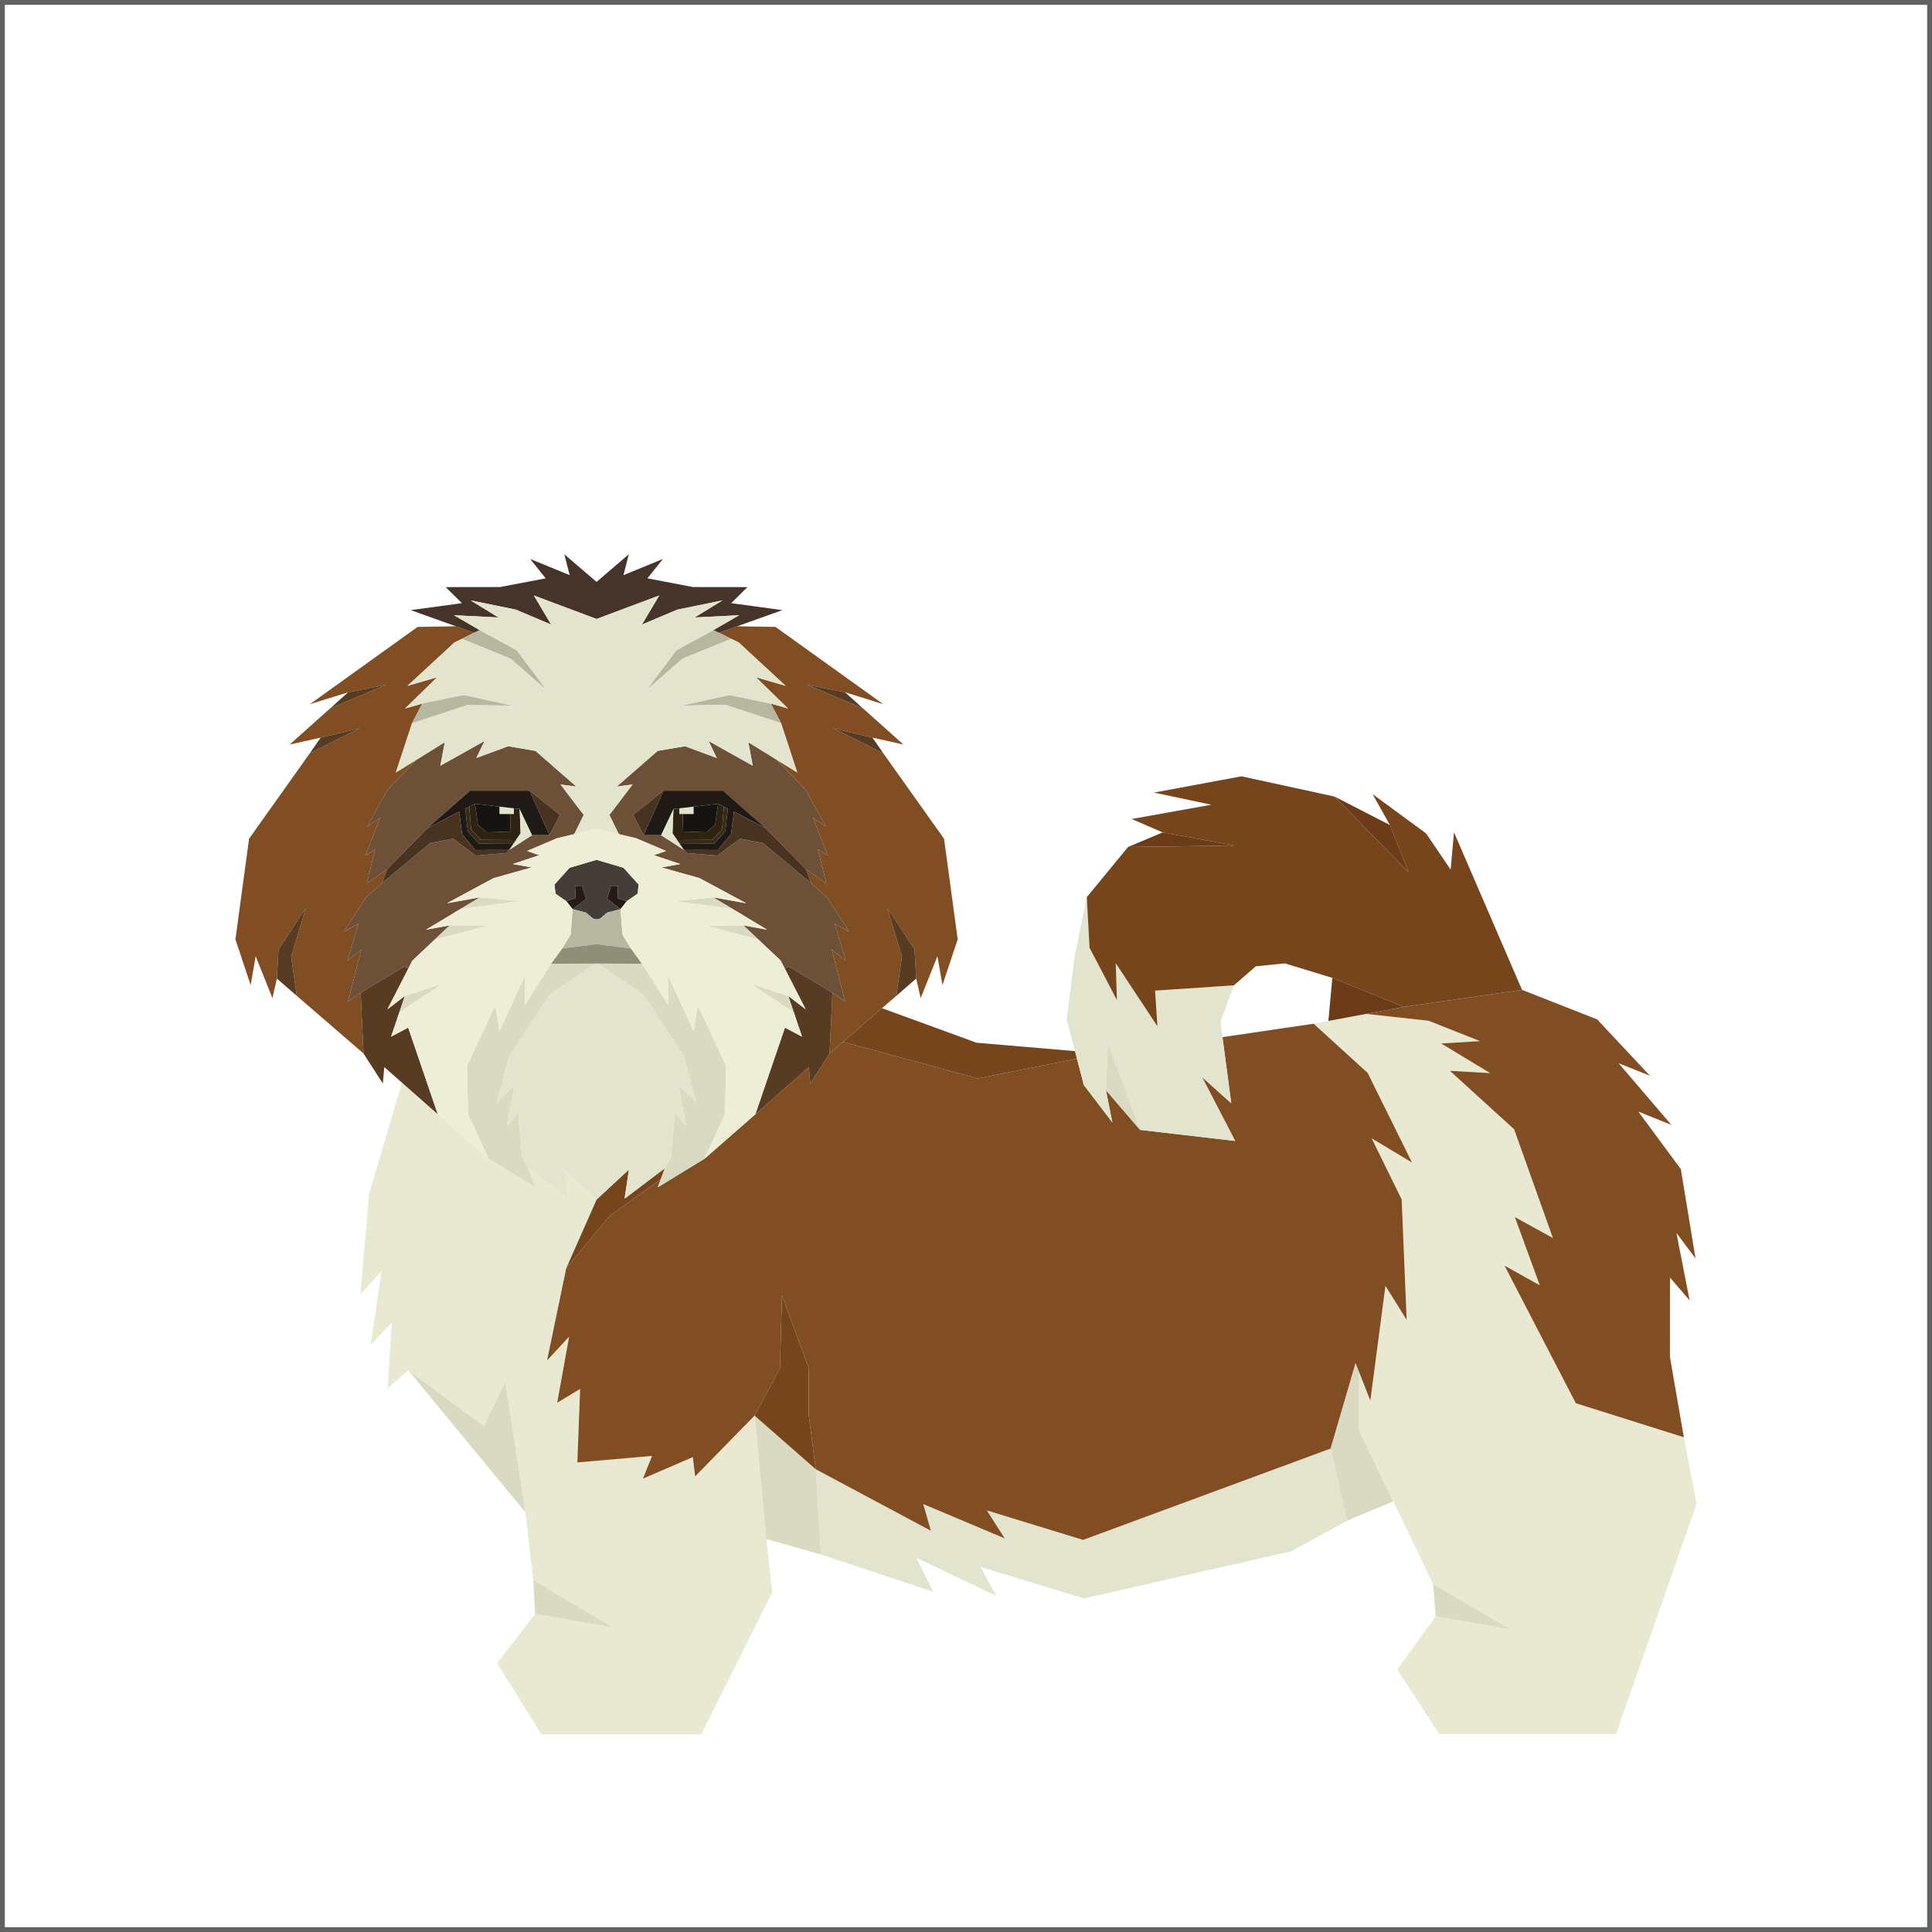 <?xml version="1.0" encoding="utf-8"?>
<!-- Generator: Adobe Illustrator 16.0.0, SVG Export Plug-In . SVG Version: 6.00 Build 0)  -->
<!DOCTYPE svg PUBLIC "-//W3C//DTD SVG 1.1//EN" "http://www.w3.org/Graphics/SVG/1.1/DTD/svg11.dtd">
<svg version="1.1" id="Warstwa_1" xmlns="http://www.w3.org/2000/svg" xmlns:xlink="http://www.w3.org/1999/xlink" x="0px" y="0px"
	 width="200px" height="200px" viewBox="0 0 200 200" enable-background="new 0 0 200 200" xml:space="preserve">
<rect x="0" y="0" width="200" height="200" fill="#808080" stroke="none"/>
<rect id="XMLID_15_" fill="#FFFFFF" stroke="#616363" stroke-miterlimit="10" width="200" height="200"/>
<g>
	<polygon fill="#E3E4CD" points="137.739,149.957 112.118,159.412 102.161,156.359 104.007,159.254 95.574,155.701 96.365,158.465 
		84.445,152.096 84.996,160.92 96.612,164.787 94.848,161.26 103.122,165.191 101.495,162.207 112.211,165.465 133.654,160.596 
		139.437,157.426 	"/>
	<polygon fill="#DADAC3" points="144.235,155.422 139.437,157.426 137.739,149.957 140.325,141.1 140.703,142.055 140.703,148.082 	
		"/>
	<polygon fill="#E9E9D2" points="55.416,122.908 50.578,119.947 45.318,115.348 41.615,112.08 38.216,123.555 37.305,134.016 
		39.503,131.586 38.366,139.244 40.564,136.895 40.129,143.74 42.265,141.848 50.103,147.615 52.309,143.041 54.393,156.563 
		55.199,163.551 63.441,168.465 55.396,167.08 51.454,172.178 56.052,179.535 72.598,179.535 79.948,164.826 79.334,159.318 
		78.112,146.545 71.958,152.834 71.723,150.84 66.557,153.07 67.5,150.717 59.764,151.391 60.055,143.785 57.68,145.211 
		58.917,138.367 56.632,140.836 58.612,131.303 61.761,124.172 58.403,121.066 58.852,124.084 54.68,120.928 	"/>
	<polygon fill="#E9E9D2" points="143.421,133.111 145.618,136.639 145.101,124.164 141.995,117.84 146.174,120.35 141.58,111.066 
		135.982,105.973 137.513,105.688 141.412,104.959 147.89,105.67 153.211,107.777 149.183,108.018 154.265,111.09 150.094,110.85 
		156.743,116.906 160.754,128.16 156.813,125.986 159.396,133.051 155.748,131.016 163.13,145.264 174.313,148.787 175.629,155.695 
		167.289,179.504 148.975,179.504 144.641,172.826 148.625,167.326 156.384,168.682 148.354,163.984 144.235,155.422 
		140.703,148.082 140.703,142.055 141.857,144.992 	"/>
	<polygon fill="#814E23" points="58.917,138.367 56.632,140.836 58.612,131.303 63.094,125.885 68.403,122.074 68.092,122.908 
		72.935,119.947 78.194,115.348 83.729,110.465 83.879,112.168 85.877,109.059 87.271,107.85 101.22,111.641 111.486,109.596 
		112.197,112.318 115.153,116.199 114.486,112.857 118.021,116.965 127.863,118.111 124.43,111.496 127.46,114.209 126.55,107.365 
		135.982,105.973 141.58,111.066 146.174,120.35 141.995,117.84 145.101,124.164 145.618,136.639 143.421,133.111 141.857,144.992 
		140.703,142.055 140.325,141.1 137.739,149.957 112.118,159.412 102.161,156.359 104.007,159.254 95.574,155.701 96.365,158.465 
		84.445,152.096 83.719,146.471 83.719,141.645 80.948,134.045 80.742,141.645 78.112,146.545 71.958,152.834 71.723,150.84 
		66.557,153.07 67.5,150.717 59.764,151.391 60.055,143.785 57.68,145.211 	"/>
	<polygon fill="#DADAC3" points="148.354,163.984 156.384,168.682 148.625,167.326 	"/>
	<polygon fill="#DADAC3" points="55.199,163.551 63.441,168.465 55.396,167.08 	"/>
	<polygon fill="#DADAC3" points="78.112,146.545 79.334,159.318 84.996,160.92 84.445,152.096 	"/>
	<polygon fill="#76451C" points="78.112,146.545 80.742,141.645 80.948,134.045 83.719,141.645 83.719,146.471 84.445,152.096 	"/>
	<polygon fill="#814E23" points="155.748,131.016 159.396,133.051 156.813,125.986 160.754,128.16 156.743,116.906 150.094,110.85 
		154.265,111.09 149.183,108.018 153.211,107.777 147.89,105.67 141.412,104.959 145.316,104.229 157.56,102.471 165.336,105.527 
		170.801,111.361 167.559,110.064 173.022,116.451 169.596,115.068 173.999,121.027 175.521,130.271 173.538,127.623 
		174.909,134.613 172.877,132.254 172.87,140.463 174.313,148.787 163.13,145.264 	"/>
	<polygon fill="#76451C" points="91.3,104.367 87.271,107.85 101.22,111.641 111.486,109.596 111.279,108.809 101.089,107.943 	"/>
	<polygon fill="#DADAC3" points="52.309,143.041 54.393,156.563 42.265,141.848 50.103,147.615 	"/>
	<polygon fill="#E3E4CD" points="127.736,102 119.574,102.549 119.818,106.248 115.502,99.712 115.625,103.535 112.787,98.108 
		112.505,92.87 111.259,98.966 110.423,105.541 111.279,108.809 111.486,109.596 112.197,112.318 115.153,116.199 114.486,112.857 
		114.697,107.988 118.021,116.965 127.863,118.111 124.43,111.496 127.46,114.209 126.55,107.365 126.345,105.754 	"/>
	<polygon fill="#76451C" points="137.922,101.23 145.316,104.229 157.56,102.471 150.517,86.158 150.169,90.023 147.631,86.279 
		142.087,82.205 143.886,85.41 145.809,90.278 138.149,82.459 128.515,80.364 119.46,82.047 125.4,83.305 117.146,84.783 
		120.358,86.17 127.785,87.526 116.777,87.68 112.505,92.87 112.787,98.108 115.625,103.535 115.502,99.712 119.818,106.248 
		119.574,102.549 127.736,102 129.999,100.032 133.001,99.728 	"/>
	<polygon fill="#6C3B17" points="137.922,101.23 137.513,105.688 141.412,104.959 145.316,104.229 	"/>
	<polygon fill="#76451C" points="58.612,131.303 61.761,124.172 65.109,121.066 64.658,124.084 68.83,120.928 68.403,122.074 
		63.094,125.885 	"/>
	<g>
		<polygon fill="#814E23" points="74.433,65.505 76.313,64.833 80.277,64.896 91.433,72.898 87.47,71.662 83.513,70.878 
			89.313,73.313 93.523,77.074 90.319,76.359 86.276,75.395 91.437,77.977 97.728,86.826 99.141,97.242 97.563,101.977 
			97.042,98.984 95.309,103.328 94.845,101.303 94.677,98.276 91.851,93.989 93.366,99.032 92.789,103.086 91.3,104.367 
			87.271,107.85 85.877,109.059 86.175,102.76 87.481,103.686 86.101,98.288 87.563,99.467 86.402,95.623 87.905,96.444 
			85.649,92.932 83.965,91.419 83.447,89.998 85.552,91.478 84.664,87.917 85.688,88.565 84.153,84.637 85.483,85.563 
			83.447,81.819 80.416,78.661 82.529,79.966 80.854,74.859 79.793,72.831 81.582,73.345 78.251,70.106 81.325,70.995 
			76.477,66.515 75.705,66.135 		"/>
		<polygon fill="#6C5037" points="65.481,81.211 63.838,81.429 68.08,77.73 70.911,77.251 74.198,78.466 73.351,76.708 
			77.924,79.266 77.467,76.834 80.416,78.661 83.447,81.819 85.483,85.563 84.153,84.637 85.688,88.565 84.664,87.917 
			85.552,91.478 83.447,89.998 79.269,85.736 74.853,81.85 68.685,81.85 65.541,84.349 66.63,86.455 68.43,86.455 70.809,87.987 
			71.117,88.311 74.266,88.569 76.607,86.822 78.966,87.266 83.965,91.419 85.649,92.932 87.905,96.444 86.402,95.623 
			87.563,99.467 86.101,98.288 87.481,103.686 86.175,102.76 81.652,100.044 81.235,100.255 80.819,99.441 78.515,97.268 
			76.96,95.797 79.418,96.245 75.817,94.081 73.829,92.891 77.243,93.504 72.41,90.901 68.467,89.794 70.431,89.447 67.684,88.53 
			68.948,88.093 65.845,86.771 64.063,86.349 63.084,84.364 		"/>
		<polygon fill="#2E2312" points="73.748,86.941 70.097,86.961 69.616,86.264 69.715,83.745 70.33,83.674 70.33,84.258 
			70.697,84.258 70.646,86.081 73.122,86.167 74.032,85.41 74.34,83.206 74.929,83.506 74.749,85.848 		"/>
		<polygon fill="#E3E4CD" points="69.715,83.745 68.43,86.455 70.809,87.987 70.326,87.288 70.097,86.961 69.616,86.264 		"/>
		<polygon fill="#573C23" points="91.851,93.989 94.677,98.276 94.845,101.303 92.789,103.086 93.366,99.032 		"/>
		<polygon fill="#573C23" points="87.47,71.662 89.313,73.313 83.513,70.878 		"/>
		<polygon fill="#B7B7A0" points="66.912,71.455 70.015,67.313 73.856,65.226 74.433,65.505 75.705,66.135 70.663,68.18 		"/>
		<polygon fill="#483320" points="68.685,81.85 65.541,84.349 66.63,86.455 		"/>
		<polygon fill="#DADAC3" points="69.134,100.942 71.801,106.729 72.243,104.088 75.169,110.33 75.058,115.361 72.935,119.947 
			68.092,122.908 68.403,122.074 68.83,120.928 69.439,119.783 69.873,115.227 71.053,116.6 70.217,112.279 72.035,114.047 
			70.809,109.377 66.619,102.984 61.866,99.746 66.465,99.769 69.161,104.016 		"/>
		<polygon fill="#573C23" points="83.023,107.316 82.175,104.799 81.604,103.1 83.402,104.48 81.235,100.255 81.652,100.044 
			86.175,102.76 85.877,109.059 83.879,112.168 83.729,110.465 78.194,115.348 81.259,106.375 		"/>
		<polygon fill="#261A15" points="64.891,93.288 64.235,94.115 62.837,93.057 63.265,91.688 63.978,91.717 63.922,92.973 		"/>
		<polygon fill="#382C15" points="74.929,83.506 74.749,85.848 73.748,86.941 70.097,86.961 70.326,87.288 73.938,87.31 
			75.083,86.062 75.345,83.722 		"/>
		<polygon fill="#171310" points="71.786,83.506 74.34,83.206 74.032,85.41 73.122,86.167 70.646,86.081 70.697,84.258 
			71.786,84.258 		"/>
		<polygon fill="#E3E4CD" points="71.786,84.258 70.697,84.258 70.33,84.258 70.33,83.674 71.786,83.506 		"/>
		<polygon fill="#1F1A15" points="68.685,81.85 74.853,81.85 79.269,85.736 75.981,84.019 75.682,86.336 74.321,87.994 
			70.809,87.987 70.326,87.288 73.938,87.31 75.083,86.062 75.345,83.722 74.929,83.506 74.34,83.206 71.786,83.506 70.33,83.674 
			69.715,83.745 68.43,86.455 66.63,86.455 		"/>
		<polygon fill="#B7B7A0" points="70.523,73.042 75.513,71.953 79.793,72.831 80.854,74.859 75.127,72.973 		"/>
		<polygon fill="#DADAC3" points="81.604,103.1 82.175,104.799 77.67,101.807 		"/>
		<polygon fill="#DADAC3" points="76.96,95.797 78.515,97.268 73.047,95.816 		"/>
		<polygon fill="#DADAC3" points="73.829,92.891 75.817,94.081 69.816,93.288 		"/>
		<polygon fill="#483320" points="76.607,86.822 74.266,88.569 71.117,88.311 70.809,87.987 74.321,87.994 75.682,86.336 
			75.981,84.019 79.269,85.736 83.447,89.998 83.965,91.419 78.966,87.266 		"/>
		<polygon fill="#573C23" points="90.319,76.359 86.276,75.395 91.437,77.977 		"/>
		<polygon fill="#814E23" points="49.078,65.505 47.197,64.833 43.233,64.896 32.077,72.898 36.041,71.662 39.999,70.878 
			34.196,73.313 29.989,77.074 33.191,76.359 37.234,75.395 32.073,77.977 25.783,86.826 24.371,97.242 25.948,101.977 
			26.466,98.984 28.202,103.328 28.666,101.303 28.831,98.276 31.659,93.989 30.146,99.032 30.723,103.086 37.632,109.059 
			37.335,102.76 36.029,103.686 37.407,98.288 35.948,99.467 37.106,95.623 35.606,96.444 37.859,92.932 39.543,91.419 
			40.063,89.998 37.958,91.478 38.845,87.917 37.823,88.565 39.359,84.637 38.028,85.563 40.063,81.819 43.092,78.661 40.98,79.966 
			42.658,74.859 43.719,72.831 41.931,73.345 45.259,70.106 42.186,70.995 47.036,66.515 47.807,66.135 		"/>
		<polygon fill="#6C5037" points="58.028,81.211 59.672,81.429 55.427,77.73 52.601,77.251 49.311,78.466 50.161,76.708 
			45.584,79.266 46.045,76.834 43.092,78.661 40.063,81.819 38.028,85.563 39.359,84.637 37.823,88.565 38.845,87.917 
			37.958,91.478 40.063,89.998 44.239,85.736 48.658,81.85 54.824,81.85 57.969,84.349 56.879,86.455 55.083,86.455 52.703,87.987 
			52.393,88.311 49.243,88.569 46.902,86.822 44.546,87.266 39.543,91.419 37.859,92.932 35.606,96.444 37.106,95.623 
			35.948,99.467 37.407,98.288 36.029,103.686 37.335,102.76 41.857,100.044 42.276,100.255 42.693,99.441 44.995,97.268 
			46.552,95.797 44.093,96.245 47.695,94.081 49.681,92.891 46.267,93.504 51.098,90.901 55.043,89.794 53.081,89.447 55.829,88.53 
			54.561,88.093 57.665,86.771 59.445,86.349 60.427,84.364 		"/>
		<polygon fill="#2E2312" points="49.762,86.941 53.411,86.961 53.894,86.264 53.797,83.745 53.182,83.674 53.182,84.258 
			52.813,84.258 52.864,86.081 50.39,86.167 49.478,85.41 49.171,83.206 48.583,83.506 48.762,85.848 		"/>
		<polygon fill="#E3E4CD" points="53.797,83.745 55.083,86.455 52.703,87.987 53.184,87.288 53.411,86.961 53.894,86.264 		"/>
		<polygon fill="#46332A" points="47.816,62.438 46.136,60.777 51.773,60.77 56.492,59.87 54.884,57.862 58.973,59.542 
			58.418,57.381 61.754,60.239 65.092,57.381 64.538,59.542 68.627,57.862 67.018,59.87 71.735,60.77 77.376,60.777 75.693,62.438 
			80.993,63.161 76.313,64.833 74.433,65.505 73.856,65.226 76.523,63.686 71.905,63.921 74.786,62.154 70.117,63.108 
			66.453,64.654 68.246,61.645 61.754,64.075 55.265,61.645 57.054,64.654 53.396,63.108 48.724,62.154 51.604,63.921 
			46.986,63.686 49.651,65.226 49.078,65.505 47.197,64.833 42.518,63.161 		"/>
		<polygon fill="#573C23" points="31.659,93.989 28.831,98.276 28.666,101.303 30.723,103.086 30.146,99.032 		"/>
		<polygon fill="#573C23" points="36.041,71.662 34.196,73.313 39.999,70.878 		"/>
		<polygon fill="#B7B7A0" points="56.598,71.455 53.495,67.313 49.651,65.226 49.078,65.505 47.807,66.135 52.848,68.18 		"/>
		<polygon fill="#483320" points="54.824,81.85 57.969,84.349 56.879,86.455 		"/>
		<polygon fill="#DADAC3" points="54.378,100.942 51.709,106.729 51.268,104.088 48.34,110.33 48.452,115.361 50.578,119.947 
			55.416,122.908 54.68,120.928 54.071,119.783 53.638,115.227 52.458,116.6 53.291,112.279 51.473,114.047 52.703,109.377 
			56.891,102.984 61.644,99.746 57.046,99.769 54.348,104.016 		"/>
		<polygon fill="#573C23" points="40.487,107.316 41.338,104.799 41.908,103.1 40.108,104.48 42.276,100.255 41.857,100.044 
			37.335,102.76 37.632,109.059 39.632,112.168 39.779,110.465 41.615,112.08 45.318,115.348 42.253,106.375 		"/>
		<polygon fill="#453D37" points="58.961,89.832 61.754,89.008 64.548,89.832 66.117,91.575 66.003,92.514 64.891,93.288 
			63.922,92.973 63.978,91.717 63.265,91.688 62.837,93.057 64.235,94.115 62.86,94.467 62.125,95.089 61.754,95.177 61.387,95.089 
			60.649,94.467 59.277,94.115 60.675,93.057 60.243,91.688 59.532,91.717 59.588,92.973 58.618,93.288 57.507,92.514 
			57.395,91.575 		"/>
		<polygon fill="#261A15" points="58.618,93.288 59.277,94.115 60.675,93.057 60.243,91.688 59.532,91.717 59.588,92.973 		"/>
		<polygon fill="#E3E4CD" points="51.473,114.047 52.703,109.377 56.891,102.984 61.644,99.746 61.866,99.746 66.619,102.984 
			70.809,109.377 72.035,114.047 70.217,112.279 71.053,116.6 69.873,115.227 69.439,119.783 68.83,120.928 64.658,124.084 
			65.109,121.066 61.761,124.172 58.403,121.066 58.852,124.084 54.68,120.928 54.071,119.783 53.638,115.227 52.458,116.6 
			53.291,112.279 		"/>
		<polygon fill="#B7B7A0" points="58.198,98.183 59.072,96.751 59.277,94.115 60.649,94.467 61.387,95.089 61.754,95.177 
			62.125,95.089 62.86,94.467 64.235,94.115 64.438,96.751 65.311,98.183 61.754,97.737 		"/>
		<polygon fill="#8F8F79" points="57.046,99.769 58.198,98.183 61.754,97.737 65.311,98.183 66.465,99.769 61.866,99.746 
			61.644,99.746 		"/>
		<polygon fill="#382C15" points="48.583,83.506 48.762,85.848 49.762,86.941 53.411,86.961 53.184,87.288 49.571,87.31 
			48.428,86.062 48.167,83.722 		"/>
		<polygon fill="#171310" points="51.724,83.506 49.171,83.206 49.478,85.41 50.39,86.167 52.864,86.081 52.813,84.258 
			51.724,84.258 		"/>
		<polygon fill="#E3E4CD" points="51.724,84.258 52.813,84.258 53.182,84.258 53.182,83.674 51.724,83.506 		"/>
		<polygon fill="#1F1A15" points="54.824,81.85 48.658,81.85 44.239,85.736 47.529,84.019 47.828,86.336 49.19,87.994 
			52.703,87.987 53.184,87.288 49.571,87.31 48.428,86.062 48.167,83.722 48.583,83.506 49.171,83.206 51.724,83.506 53.182,83.674 
			53.797,83.745 55.083,86.455 56.879,86.455 		"/>
		<polygon fill="#E3E4CD" points="40.98,79.966 42.658,74.859 48.382,72.973 52.987,73.042 47.998,71.953 43.719,72.831 
			41.931,73.345 45.259,70.106 42.186,70.995 47.036,66.515 47.807,66.135 52.848,68.18 56.598,71.455 53.495,67.313 49.651,65.226 
			46.986,63.686 51.604,63.921 48.724,62.154 53.396,63.108 57.054,64.654 55.265,61.645 61.754,64.075 68.246,61.645 
			66.453,64.654 70.117,63.108 74.786,62.154 71.905,63.921 76.523,63.686 73.856,65.226 70.015,67.313 66.912,71.455 70.663,68.18 
			75.705,66.135 76.477,66.515 81.325,70.995 78.251,70.106 81.582,73.345 79.793,72.831 75.513,71.953 70.523,73.042 
			75.127,72.973 80.854,74.859 82.529,79.966 80.416,78.661 77.467,76.834 77.924,79.266 73.351,76.708 74.198,78.466 
			70.911,77.251 68.08,77.73 63.838,81.429 65.481,81.211 63.084,84.364 64.063,86.349 61.754,85.801 59.445,86.349 60.427,84.364 
			58.028,81.211 59.672,81.429 55.427,77.73 52.601,77.251 49.311,78.466 50.161,76.708 45.584,79.266 46.045,76.834 43.092,78.661 
					"/>
		<polygon fill="#B7B7A0" points="52.987,73.042 47.998,71.953 43.719,72.831 42.658,74.859 48.382,72.973 		"/>
		<polygon fill="#DADAC3" points="41.908,103.1 41.338,104.799 45.839,101.807 		"/>
		<polygon fill="#EEEED7" points="45.839,101.807 41.908,103.1 40.108,104.48 42.276,100.255 42.693,99.441 44.995,97.268 
			50.461,95.816 46.552,95.797 44.093,96.245 47.695,94.081 53.696,93.288 49.681,92.891 46.267,93.504 51.098,90.901 
			55.043,89.794 53.081,89.447 55.829,88.53 54.561,88.093 57.665,86.771 59.445,86.349 61.754,85.801 64.063,86.349 65.845,86.771 
			68.948,88.093 67.684,88.53 70.431,89.447 68.467,89.794 72.41,90.901 77.243,93.504 73.829,92.891 69.816,93.288 75.817,94.081 
			79.418,96.245 76.96,95.797 73.047,95.816 78.515,97.268 80.819,99.441 81.235,100.255 83.402,104.48 81.604,103.1 77.67,101.807 
			82.175,104.799 83.023,107.316 81.259,106.375 78.194,115.348 72.935,119.947 75.058,115.361 75.169,110.33 72.243,104.088 
			71.801,106.729 69.134,100.942 69.161,104.016 66.465,99.769 65.311,98.183 64.438,96.751 64.235,94.115 64.891,93.288 
			66.003,92.514 66.117,91.575 64.548,89.832 61.754,89.008 58.961,89.832 57.395,91.575 57.507,92.514 58.618,93.288 
			59.277,94.115 59.072,96.751 58.198,98.183 57.046,99.769 54.348,104.016 54.378,100.942 51.709,106.729 51.268,104.088 
			48.34,110.33 48.452,115.361 50.578,119.947 45.318,115.348 42.253,106.375 40.487,107.316 41.338,104.799 		"/>
		<polygon fill="#DADAC3" points="46.552,95.797 44.995,97.268 50.461,95.816 		"/>
		<polygon fill="#DADAC3" points="49.681,92.891 47.695,94.081 53.696,93.288 		"/>
		<polygon fill="#483320" points="46.902,86.822 49.243,88.569 52.393,88.311 52.703,87.987 49.19,87.994 47.828,86.336 
			47.529,84.019 44.239,85.736 40.063,89.998 39.543,91.419 44.546,87.266 		"/>
		<polygon fill="#573C23" points="33.191,76.359 37.234,75.395 32.073,77.977 		"/>
	</g>
	<polygon fill="#6C3B17" points="120.358,86.17 127.785,87.526 116.777,87.68 	"/>
	<polygon fill="#6C3B17" points="138.149,82.459 145.809,90.278 143.886,85.41 	"/>
	<polygon fill="#DADAC3" points="114.486,112.857 114.697,107.988 118.021,116.965 	"/>
</g>
</svg>
